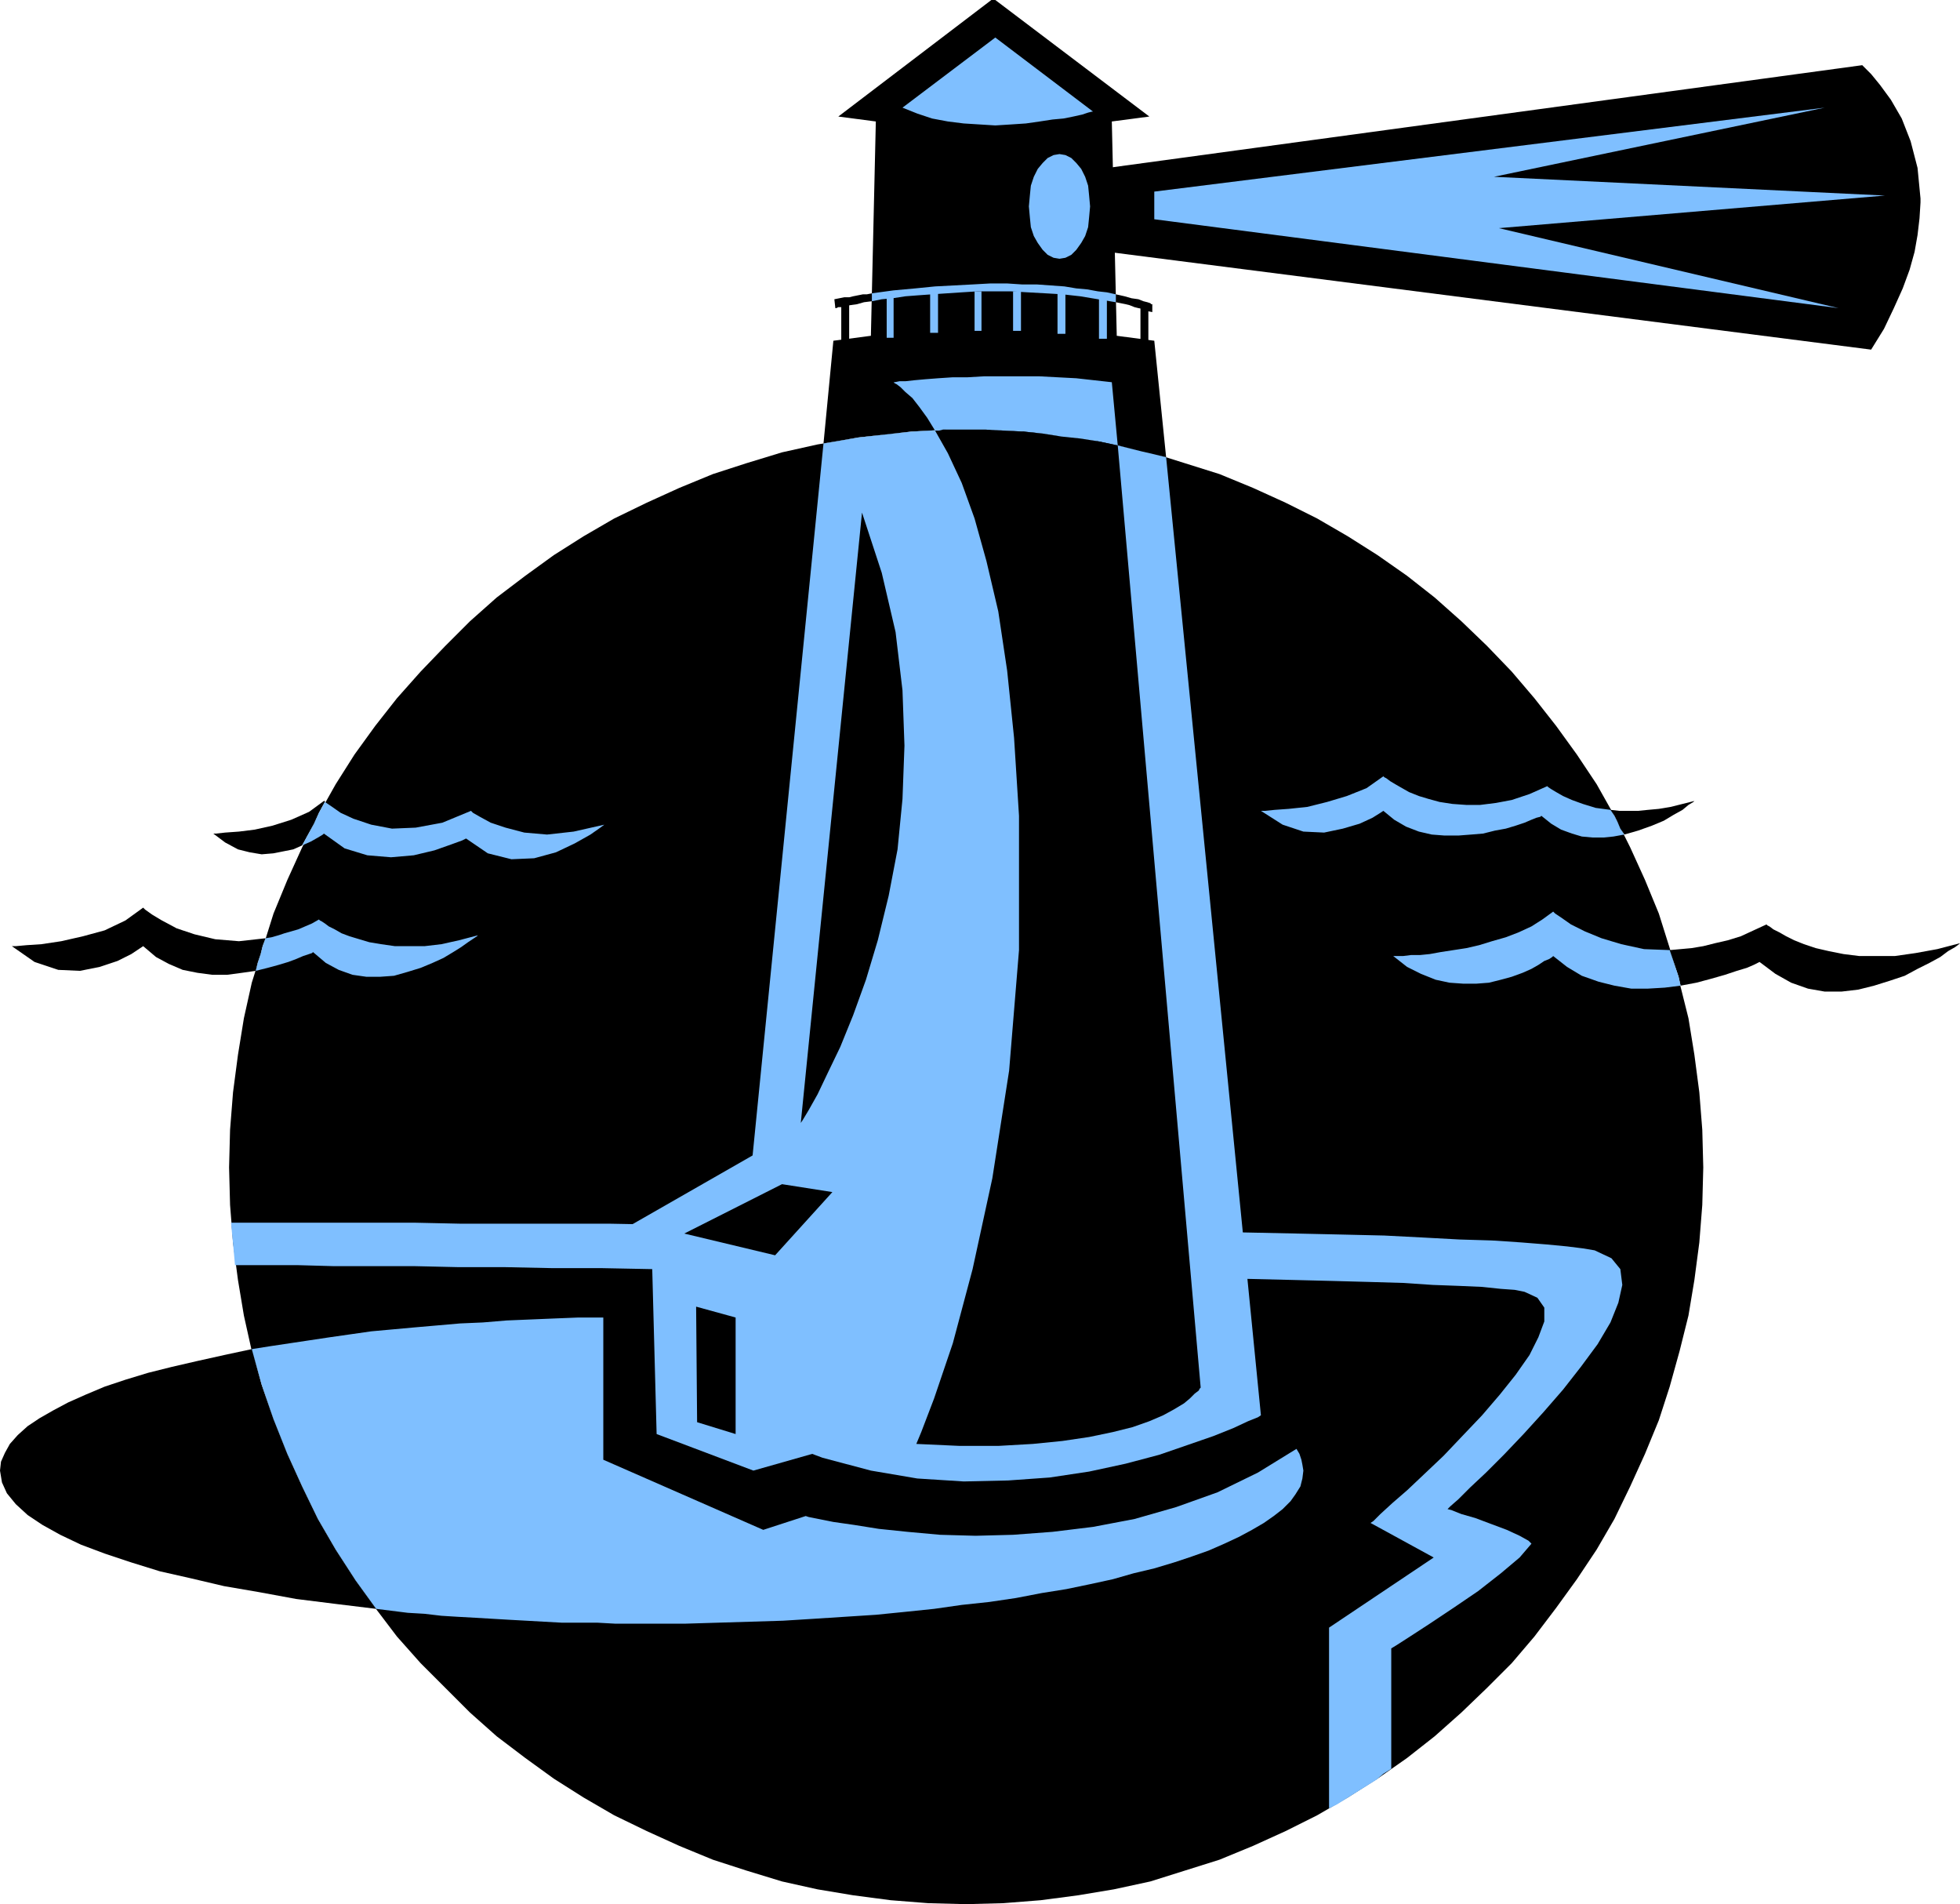 <?xml version="1.0" encoding="utf-8"?>
<!DOCTYPE svg PUBLIC "-//W3C//DTD SVG 1.0//EN" "http://www.w3.org/TR/2001/REC-SVG-20010904/DTD/svg10.dtd">
<svg aria-labelledby="title desc" fill-rule="evenodd" height="1.928in" preserveAspectRatio="none" stroke-linecap="round" viewBox="0 0 1985 1928" width="1.985in" xmlns="http://www.w3.org/2000/svg" xmlns:xlink="http://www.w3.org/1999/xlink"><title>beacons,buildings,lighthouses,transportation</title><desc>Original keywords: beacons,buildings,lighthouses,transportation. This clipart was ripped from the Microsoft website, then uploaded to https://archive.org/details/MS_Clipart_Collection. (The original WMF file can be found within that item, under the folder MC900279988). From there, it was then converted by Trumad to svg using https://github.com/hidekatsu-izuno/wmf2svg in a bulk operation. All the converted files can be found at https://archive.org/details/MS_Clipart_Collection_SVG</desc>
<style type="text/css">
.brush0 { fill: rgb(255,255,255); }
.pen0 { stroke: rgb(0,0,0); stroke-width: 1; stroke-linejoin: round; }
.brush1 { fill: none; }
.pen1 { stroke: none; }
.brush2 { fill: rgb(0,0,0); }
.brush3 { fill: rgb(127,191,255); }
</style>
<g>
<polygon class="pen1 brush2" points="978,1928 1016,1927 1054,1924 1092,1919 1128,1913 1165,1905 1200,1894 1235,1883 1269,1869 1302,1854 1334,1838 1365,1820 1395,1801 1425,1780 1453,1758 1480,1734 1506,1709 1531,1684 1554,1657 1576,1628 1597,1599 1617,1569 1635,1538 1651,1505 1666,1472 1680,1438 1691,1404 1701,1368 1710,1332 1716,1296 1721,1258 1724,1220 1725,1182 1724,1144 1721,1106 1716,1068 1710,1031 1701,995 1691,960 1680,925 1666,891 1651,858 1635,826 1617,794 1597,764 1576,735 1554,707 1531,680 1506,654 1480,629 1453,605 1425,583 1395,562 1365,543 1334,525 1302,509 1269,494 1235,480 1200,469 1165,458 1128,450 1092,444 1054,439 1016,436 978,435 940,436 902,439 864,444 828,450 792,458 756,469 722,480 688,494 655,509 622,525 591,543 561,562 532,583 503,605 476,629 451,654 426,680 402,707 380,735 359,764 340,794 322,826 306,858 291,891 277,925 266,960 255,995 247,1031 241,1068 236,1106 233,1144 232,1182 233,1220 236,1258 241,1296 247,1332 255,1368 266,1404 277,1438 291,1472 306,1505 322,1538 340,1569 359,1599 380,1628 402,1657 426,1684 451,1709 476,1734 503,1758 532,1780 561,1801 591,1820 622,1838 655,1854 688,1869 722,1883 756,1894 792,1905 828,1913 864,1919 902,1924 940,1927 978,1928"/>
<polygon class="pen1 brush3" points="1551,1563 1548,1560 1539,1555 1526,1549 1510,1543 1494,1537 1480,1533 1470,1529 1466,1528 1469,1525 1477,1518 1489,1506 1505,1491 1523,1473 1543,1452 1563,1430 1583,1407 1601,1384 1618,1361 1631,1339 1639,1319 1643,1301 1641,1285 1632,1274 1615,1266 1603,1264 1587,1262 1566,1260 1541,1258 1511,1256 1478,1255 1441,1253 1402,1251 1359,1250 1314,1249 1266,1248 1216,1247 1165,1246 1112,1245 1058,1244 1003,1243 947,1242 891,1242 835,1241 780,1241 724,1240 670,1240 617,1239 565,1239 515,1239 466,1239 420,1238 377,1238 336,1238 299,1238 265,1238 234,1238 235,1249 236,1259 237,1270 238,1281 268,1281 302,1281 338,1282 378,1282 420,1282 464,1283 511,1283 559,1284 609,1284 660,1285 712,1285 764,1286 817,1287 870,1287 923,1288 976,1289 1028,1290 1079,1291 1128,1292 1177,1293 1223,1294 1268,1295 1310,1296 1350,1297 1387,1298 1421,1299 1451,1301 1478,1302 1501,1303 1520,1305 1534,1306 1544,1308 1557,1314 1564,1324 1564,1338 1558,1354 1549,1372 1535,1392 1519,1412 1501,1433 1481,1454 1462,1474 1443,1492 1425,1509 1410,1522 1398,1533 1391,1540 1388,1542 1452,1577 1346,1648 1346,1831 1354,1827 1362,1822 1370,1817 1378,1812 1386,1807 1394,1802 1401,1796 1409,1791 1409,1669 1414,1666 1428,1657 1448,1644 1472,1628 1497,1611 1520,1593 1539,1577 1551,1563"/>
<polygon class="pen1 brush2" points="1181,463 1169,345 1131,340 1126,123 1164,118 1008,0 1004,0 849,118 887,123 882,340 844,345 834,449 852,446 869,443 887,441 905,439 923,437 941,436 959,435 978,435 991,435 1004,435 1017,436 1030,437 1043,438 1056,439 1069,441 1081,442 1094,444 1107,446 1119,449 1132,451 1144,454 1156,457 1169,460 1181,463"/>
<polygon class="pen1 brush3" points="1277,1433 1181,463 1169,460 1156,457 1144,454 1132,451 1119,449 1107,446 1094,444 1081,442 1069,441 1056,439 1043,438 1030,437 1017,436 1004,435 991,435 978,435 959,435 941,436 923,437 905,439 887,441 869,443 852,446 834,449 736,1433 785,1458 833,1476 882,1489 929,1497 976,1500 1021,1499 1063,1496 1103,1490 1140,1482 1174,1473 1203,1463 1229,1454 1249,1446 1264,1439 1274,1435 1277,1433"/>
<polygon class="pen1 brush3" points="845,1198 783,1158 624,1249 660,1264 665,1452 763,1489 844,1466 845,1198"/>
<polygon class="pen1 brush2" points="693,1249 785,1271 843,1207 792,1199 693,1249"/>
<polygon class="pen1 brush2" points="706,1440 705,1323 745,1334 745,1452 706,1440"/>
<polygon class="pen1 brush3" points="1132,451 1126,387 1108,385 1090,383 1071,382 1052,381 1033,381 1015,381 997,381 980,382 965,382 950,383 937,384 926,385 917,386 911,386 906,387 905,387 906,388 908,389 912,392 917,397 924,403 931,412 939,423 947,436 951,436 955,435 958,435 962,435 966,435 970,435 974,435 978,435 998,435 1017,436 1037,437 1056,439 1075,442 1094,444 1113,447 1132,451"/>
<polygon class="pen1 brush2" points="928,1462 972,1464 1011,1464 1046,1462 1076,1459 1103,1455 1127,1450 1147,1445 1164,1439 1178,1433 1189,1427 1199,1421 1205,1416 1210,1411 1214,1408 1215,1406 1216,1405 1132,451 1113,447 1094,444 1075,442 1056,439 1037,437 1017,436 998,435 978,435 974,435 970,435 966,435 962,435 958,435 955,435 951,436 947,436 960,459 974,489 987,525 999,568 1011,619 1020,679 1027,747 1032,826 1032,962 1022,1084 1005,1193 985,1285 965,1360 946,1416 933,1450 928,1462"/>
<polygon class="pen1 brush2" points="873,519 811,1137 813,1134 819,1124 828,1108 838,1087 851,1060 864,1028 877,992 889,952 900,907 909,860 914,809 916,755 914,699 907,640 893,580 873,519"/>
<polygon class="pen1 brush3" points="1107,113 1106,113 1102,114 1096,116 1087,118 1077,120 1066,121 1053,123 1039,125 1024,126 1008,127 992,126 976,125 960,123 944,120 929,115 914,109 1008,38 1107,113"/>
<polygon class="pen1 brush3" points="1073,262 1079,261 1085,258 1090,253 1095,246 1099,239 1102,230 1103,220 1104,209 1103,198 1102,188 1099,179 1095,171 1090,165 1085,160 1079,157 1073,156 1067,157 1061,160 1056,165 1051,171 1047,179 1044,188 1043,198 1042,209 1043,220 1044,230 1047,239 1051,246 1056,253 1061,258 1067,261 1073,262"/>
<polygon class="pen1 brush2" points="1122,170 1886,66 1888,68 1895,75 1904,86 1915,101 1926,120 1935,143 1942,170 1945,201 1945,202 1945,203 1945,204 1945,205 1944,221 1942,238 1939,255 1934,273 1927,292 1918,312 1908,333 1895,354 1122,255 1122,170"/>
<polygon class="pen1 brush3" points="1169,194 1848,109 1513,179 1909,198 1518,231 1862,312 1169,222 1169,194"/>
<polygon class="pen1 brush2" points="1167,316 1167,308 1166,308 1165,307 1162,306 1158,305 1153,303 1146,302 1139,300 1130,298 1130,306 1135,307 1140,308 1144,309 1149,311 1153,312 1158,313 1162,315 1167,316"/>
<polygon class="pen1 brush2" points="845,303 846,312 847,312 849,311 852,311 856,310 861,309 868,308 875,306 883,305 883,297 878,298 874,298 869,299 864,300 860,301 855,301 850,302 845,303"/>
<polygon class="pen1 brush3" points="1130,306 1130,298 1121,296 1112,295 1101,293 1090,292 1078,290 1064,289 1050,288 1035,288 1020,287 1003,287 985,288 966,289 947,290 927,292 905,294 883,297 883,305 893,303 904,302 917,300 930,299 944,298 959,297 974,296 990,295 1007,295 1024,295 1041,296 1059,297 1076,298 1094,300 1112,303 1130,306"/>
<polygon class="pen1 brush2" points="1155,349 1155,308 1163,308 1163,349 1155,349"/>
<polygon class="pen1 brush3" points="1113,343 1113,302 1121,302 1121,343 1113,343"/>
<polygon class="pen1 brush3" points="1071,338 1071,297 1079,297 1079,338 1071,338"/>
<polygon class="pen1 brush3" points="1026,335 1026,295 1034,295 1034,335 1026,335"/>
<polygon class="pen1 brush3" points="987,335 987,295 994,295 994,335 987,335"/>
<polygon class="pen1 brush3" points="942,337 942,297 950,297 950,337 942,337"/>
<polygon class="pen1 brush3" points="898,342 898,301 905,301 905,342 898,342"/>
<polygon class="pen1 brush2" points="852,347 852,306 860,306 860,347 852,347"/>
<polygon class="pen1 brush2" points="1789,936 1776,942 1763,948 1750,952 1737,955 1725,958 1713,960 1702,961 1691,962 1694,971 1697,980 1700,989 1702,998 1718,995 1733,991 1747,987 1759,983 1769,980 1776,977 1780,975 1782,974 1798,986 1814,995 1831,1001 1848,1004 1865,1004 1882,1002 1898,998 1914,993 1929,988 1942,981 1954,975 1965,969 1973,963 1980,959 1984,956 1985,955 1962,961 1940,965 1919,968 1900,968 1883,968 1867,966 1852,963 1839,960 1827,956 1817,952 1809,948 1802,944 1796,941 1792,938 1790,937 1789,936"/>
<polygon class="pen1 brush3" points="1573,923 1562,931 1551,938 1538,944 1525,949 1511,953 1498,957 1485,960 1472,962 1459,964 1448,966 1438,967 1429,967 1421,968 1416,968 1412,968 1411,968 1425,979 1439,986 1454,992 1468,995 1482,996 1495,996 1508,995 1520,992 1531,989 1542,985 1551,981 1558,977 1564,973 1569,971 1572,969 1573,968 1587,979 1602,988 1619,994 1635,998 1652,1001 1669,1001 1686,1000 1702,998 1700,989 1697,980 1694,971 1691,962 1665,961 1642,956 1622,950 1605,943 1591,936 1581,929 1575,925 1573,923"/>
<polygon class="pen1 brush2" points="1716,811 1704,814 1692,817 1680,819 1669,820 1659,821 1649,821 1640,821 1631,820 1635,826 1638,832 1641,839 1645,845 1659,841 1673,836 1685,831 1695,825 1704,820 1710,815 1715,812 1716,811"/>
<polygon class="pen1 brush3" points="1401,786 1384,798 1364,806 1344,812 1324,817 1305,819 1291,820 1281,821 1277,821 1299,835 1320,842 1341,843 1360,839 1377,834 1390,828 1398,823 1401,821 1412,830 1424,837 1437,842 1450,845 1463,846 1477,846 1490,845 1502,844 1514,841 1525,839 1535,836 1544,833 1551,830 1556,828 1560,827 1561,826 1571,834 1581,840 1592,844 1602,847 1613,848 1624,848 1634,847 1645,845 1641,839 1638,832 1635,826 1631,820 1616,818 1603,814 1592,810 1583,806 1576,802 1571,799 1568,797 1567,796 1549,804 1531,810 1515,813 1499,815 1485,815 1471,814 1458,812 1447,809 1437,806 1427,802 1420,798 1413,794 1408,791 1404,788 1402,787 1401,786"/>
<polygon class="pen1 brush2" points="145,919 127,932 106,942 84,948 62,953 42,956 27,957 16,958 12,958 35,974 59,982 81,983 101,979 119,973 133,966 142,960 145,958 158,969 171,976 185,982 200,985 215,987 230,987 245,985 259,983 261,975 264,966 266,958 269,950 242,953 218,951 197,946 179,940 164,932 154,926 147,921 145,919"/>
<polygon class="pen1 brush3" points="484,947 465,952 447,956 430,958 414,958 400,958 386,956 374,954 364,951 354,948 346,945 339,941 333,938 329,935 326,933 324,932 323,931 316,935 309,938 302,941 295,943 288,945 282,947 275,949 269,950 266,958 264,966 261,975 259,983 271,980 282,977 292,974 300,971 307,968 313,966 316,965 317,964 330,975 343,982 357,987 371,989 385,989 399,988 413,984 426,980 438,975 449,970 459,964 467,959 474,954 480,950 483,948 484,947"/>
<polygon class="pen1 brush2" points="328,811 313,822 295,830 276,836 258,840 242,842 228,843 219,844 216,844 228,853 241,860 253,863 265,865 277,864 287,862 297,860 306,856 312,845 318,834 323,823 329,812 329,812 329,811 328,811 328,811"/>
<polygon class="pen1 brush3" points="472,849 494,864 518,870 541,869 563,863 582,854 598,845 608,838 612,835 581,842 554,845 531,843 512,838 497,833 486,827 479,823 477,821 448,833 421,838 397,839 376,835 358,829 345,823 335,816 329,812 323,823 318,834 312,845 306,856 315,852 322,848 327,845 328,844 349,859 372,866 396,868 419,866 440,861 457,855 468,851 472,849"/>
<polygon class="pen1 brush2" points="0,1489 2,1501 7,1512 16,1523 28,1534 43,1544 61,1554 82,1564 106,1573 133,1582 162,1591 193,1598 227,1606 262,1612 300,1619 340,1624 381,1629 360,1600 340,1569 322,1538 306,1505 291,1472 277,1437 265,1402 255,1366 227,1372 200,1378 174,1384 150,1390 127,1397 106,1404 87,1412 69,1420 54,1428 40,1436 28,1444 18,1453 10,1462 5,1471 1,1480 0,1489"/>
<polygon class="pen1 brush3" points="1320,1489 1319,1483 1318,1478 1316,1472 1313,1467 1274,1491 1233,1511 1191,1526 1149,1538 1107,1546 1066,1551 1026,1554 988,1555 952,1554 919,1551 890,1548 865,1544 844,1541 829,1538 819,1536 816,1535 773,1549 611,1478 611,1334 586,1334 561,1335 537,1336 513,1337 489,1339 466,1340 443,1342 420,1344 398,1346 376,1348 355,1351 334,1354 314,1357 294,1360 274,1363 255,1366 265,1402 277,1437 291,1472 306,1505 322,1538 340,1569 360,1600 381,1629 397,1631 413,1633 430,1634 447,1636 463,1637 481,1638 498,1639 515,1640 533,1641 551,1642 569,1643 587,1643 605,1643 623,1644 641,1644 660,1644 694,1644 727,1643 760,1642 793,1641 825,1639 856,1637 887,1635 917,1632 946,1629 974,1625 1002,1622 1029,1618 1055,1613 1080,1609 1104,1604 1127,1599 1148,1593 1169,1588 1189,1582 1207,1576 1224,1570 1240,1563 1255,1556 1268,1549 1280,1542 1290,1535 1299,1528 1307,1520 1312,1513 1317,1505 1319,1497 1320,1489"/>
</g>
</svg>